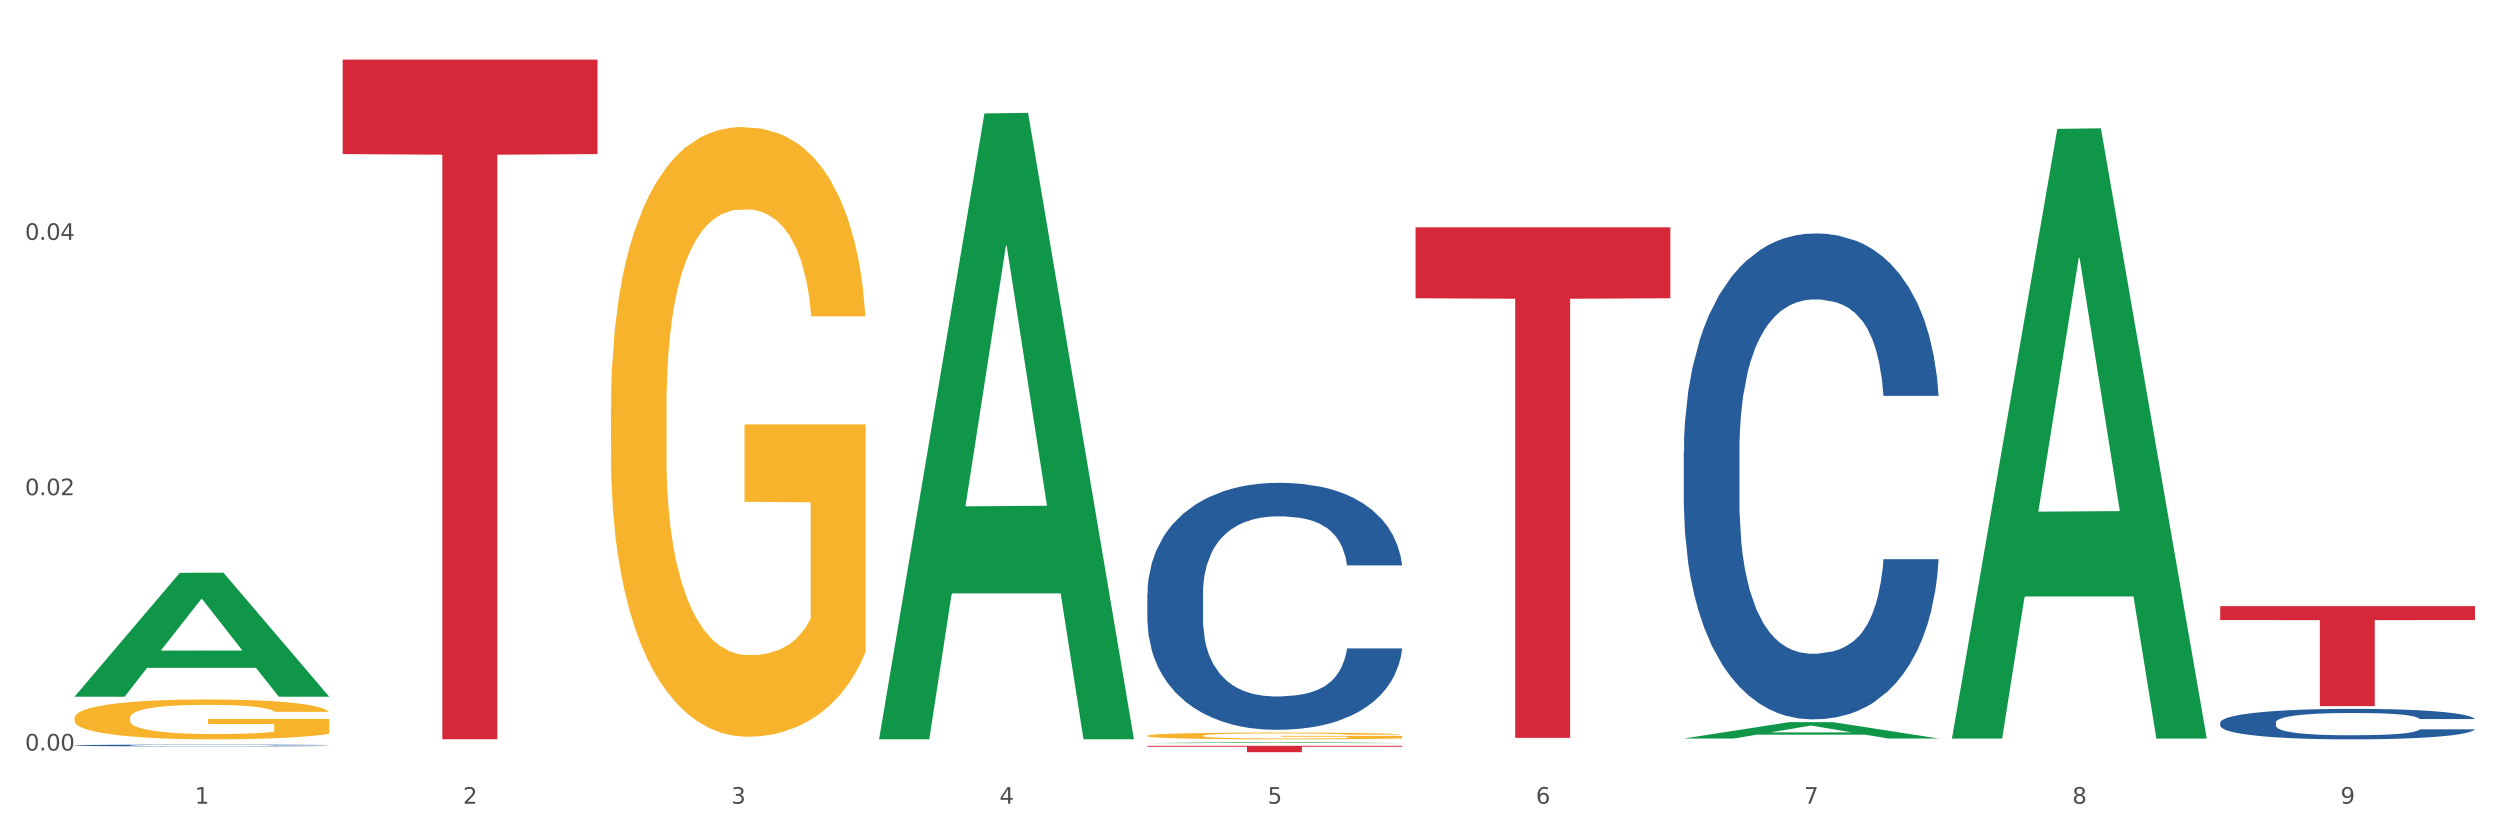 <?xml version="1.0" encoding="utf-8" standalone="no"?>
<!DOCTYPE svg PUBLIC "-//W3C//DTD SVG 1.1//EN"
  "http://www.w3.org/Graphics/SVG/1.1/DTD/svg11.dtd">
<svg xmlns:xlink="http://www.w3.org/1999/xlink" width="1080pt" height="360pt" viewBox="0 0 1080 360" xmlns="http://www.w3.org/2000/svg" version="1.1">
 <rect x="0" y="0" width="1080" height="360" fill="#333333" stroke="none"/>
 <defs>
  <style type="text/css">*{stroke-linejoin: round; stroke-linecap: butt}</style>
 </defs>
 <g id="figure_1">
  <g id="patch_1">
   <path d="M 0 360 
L 1080 360 
L 1080 0 
L 0 0 
z
" style="fill: #ffffff; stroke: #ffffff; stroke-linejoin: miter"/>
  </g>
  <g id="axes_1">
   <g id="matplotlib.axis_1">
    <g id="xtick_1">
     <g id="text_1">
      <!-- 1 -->
      <g style="fill: #4d4d4d" transform="translate(84.159 347.204) scale(0.096 -0.096)">
       <defs>
        <path id="DejaVuSans-31" d="M 794 531 
L 1825 531 
L 1825 4091 
L 703 3866 
L 703 4441 
L 1819 4666 
L 2450 4666 
L 2450 531 
L 3481 531 
L 3481 0 
L 794 0 
L 794 531 
z
" transform="scale(0.016)"/>
       </defs>
       <use xlink:href="#DejaVuSans-31"/>
      </g>
     </g>
    </g>
    <g id="xtick_2">
     <g id="text_2">
      <!-- 2 -->
      <g style="fill: #4d4d4d" transform="translate(200.027 347.204) scale(0.096 -0.096)">
       <defs>
        <path id="DejaVuSans-32" d="M 1228 531 
L 3431 531 
L 3431 0 
L 469 0 
L 469 531 
Q 828 903 1448 1529 
Q 2069 2156 2228 2338 
Q 2531 2678 2651 2914 
Q 2772 3150 2772 3378 
Q 2772 3750 2511 3984 
Q 2250 4219 1831 4219 
Q 1534 4219 1204 4116 
Q 875 4013 500 3803 
L 500 4441 
Q 881 4594 1212 4672 
Q 1544 4750 1819 4750 
Q 2544 4750 2975 4387 
Q 3406 4025 3406 3419 
Q 3406 3131 3298 2873 
Q 3191 2616 2906 2266 
Q 2828 2175 2409 1742 
Q 1991 1309 1228 531 
z
" transform="scale(0.016)"/>
       </defs>
       <use xlink:href="#DejaVuSans-32"/>
      </g>
     </g>
    </g>
    <g id="xtick_3">
     <g id="text_3">
      <!-- 3 -->
      <g style="fill: #4d4d4d" transform="translate(315.896 347.204) scale(0.096 -0.096)">
       <defs>
        <path id="DejaVuSans-33" d="M 2597 2516 
Q 3050 2419 3304 2112 
Q 3559 1806 3559 1356 
Q 3559 666 3084 287 
Q 2609 -91 1734 -91 
Q 1441 -91 1130 -33 
Q 819 25 488 141 
L 488 750 
Q 750 597 1062 519 
Q 1375 441 1716 441 
Q 2309 441 2620 675 
Q 2931 909 2931 1356 
Q 2931 1769 2642 2001 
Q 2353 2234 1838 2234 
L 1294 2234 
L 1294 2753 
L 1863 2753 
Q 2328 2753 2575 2939 
Q 2822 3125 2822 3475 
Q 2822 3834 2567 4026 
Q 2313 4219 1838 4219 
Q 1578 4219 1281 4162 
Q 984 4106 628 3988 
L 628 4550 
Q 988 4650 1302 4700 
Q 1616 4750 1894 4750 
Q 2613 4750 3031 4423 
Q 3450 4097 3450 3541 
Q 3450 3153 3228 2886 
Q 3006 2619 2597 2516 
z
" transform="scale(0.016)"/>
       </defs>
       <use xlink:href="#DejaVuSans-33"/>
      </g>
     </g>
    </g>
    <g id="xtick_4">
     <g id="text_4">
      <!-- 4 -->
      <g style="fill: #4d4d4d" transform="translate(431.765 347.204) scale(0.096 -0.096)">
       <defs>
        <path id="DejaVuSans-34" d="M 2419 4116 
L 825 1625 
L 2419 1625 
L 2419 4116 
z
M 2253 4666 
L 3047 4666 
L 3047 1625 
L 3713 1625 
L 3713 1100 
L 3047 1100 
L 3047 0 
L 2419 0 
L 2419 1100 
L 313 1100 
L 313 1709 
L 2253 4666 
z
" transform="scale(0.016)"/>
       </defs>
       <use xlink:href="#DejaVuSans-34"/>
      </g>
     </g>
    </g>
    <g id="xtick_5">
     <g id="text_5">
      <!-- 5 -->
      <g style="fill: #4d4d4d" transform="translate(547.634 347.204) scale(0.096 -0.096)">
       <defs>
        <path id="DejaVuSans-35" d="M 691 4666 
L 3169 4666 
L 3169 4134 
L 1269 4134 
L 1269 2991 
Q 1406 3038 1543 3061 
Q 1681 3084 1819 3084 
Q 2600 3084 3056 2656 
Q 3513 2228 3513 1497 
Q 3513 744 3044 326 
Q 2575 -91 1722 -91 
Q 1428 -91 1123 -41 
Q 819 9 494 109 
L 494 744 
Q 775 591 1075 516 
Q 1375 441 1709 441 
Q 2250 441 2565 725 
Q 2881 1009 2881 1497 
Q 2881 1984 2565 2268 
Q 2250 2553 1709 2553 
Q 1456 2553 1204 2497 
Q 953 2441 691 2322 
L 691 4666 
z
" transform="scale(0.016)"/>
       </defs>
       <use xlink:href="#DejaVuSans-35"/>
      </g>
     </g>
    </g>
    <g id="xtick_6">
     <g id="text_6">
      <!-- 6 -->
      <g style="fill: #4d4d4d" transform="translate(663.502 347.204) scale(0.096 -0.096)">
       <defs>
        <path id="DejaVuSans-36" d="M 2113 2584 
Q 1688 2584 1439 2293 
Q 1191 2003 1191 1497 
Q 1191 994 1439 701 
Q 1688 409 2113 409 
Q 2538 409 2786 701 
Q 3034 994 3034 1497 
Q 3034 2003 2786 2293 
Q 2538 2584 2113 2584 
z
M 3366 4563 
L 3366 3988 
Q 3128 4100 2886 4159 
Q 2644 4219 2406 4219 
Q 1781 4219 1451 3797 
Q 1122 3375 1075 2522 
Q 1259 2794 1537 2939 
Q 1816 3084 2150 3084 
Q 2853 3084 3261 2657 
Q 3669 2231 3669 1497 
Q 3669 778 3244 343 
Q 2819 -91 2113 -91 
Q 1303 -91 875 529 
Q 447 1150 447 2328 
Q 447 3434 972 4092 
Q 1497 4750 2381 4750 
Q 2619 4750 2861 4703 
Q 3103 4656 3366 4563 
z
" transform="scale(0.016)"/>
       </defs>
       <use xlink:href="#DejaVuSans-36"/>
      </g>
     </g>
    </g>
    <g id="xtick_7">
     <g id="text_7">
      <!-- 7 -->
      <g style="fill: #4d4d4d" transform="translate(779.371 347.204) scale(0.096 -0.096)">
       <defs>
        <path id="DejaVuSans-37" d="M 525 4666 
L 3525 4666 
L 3525 4397 
L 1831 0 
L 1172 0 
L 2766 4134 
L 525 4134 
L 525 4666 
z
" transform="scale(0.016)"/>
       </defs>
       <use xlink:href="#DejaVuSans-37"/>
      </g>
     </g>
    </g>
    <g id="xtick_8">
     <g id="text_8">
      <!-- 8 -->
      <g style="fill: #4d4d4d" transform="translate(895.24 347.204) scale(0.096 -0.096)">
       <defs>
        <path id="DejaVuSans-38" d="M 2034 2216 
Q 1584 2216 1326 1975 
Q 1069 1734 1069 1313 
Q 1069 891 1326 650 
Q 1584 409 2034 409 
Q 2484 409 2743 651 
Q 3003 894 3003 1313 
Q 3003 1734 2745 1975 
Q 2488 2216 2034 2216 
z
M 1403 2484 
Q 997 2584 770 2862 
Q 544 3141 544 3541 
Q 544 4100 942 4425 
Q 1341 4750 2034 4750 
Q 2731 4750 3128 4425 
Q 3525 4100 3525 3541 
Q 3525 3141 3298 2862 
Q 3072 2584 2669 2484 
Q 3125 2378 3379 2068 
Q 3634 1759 3634 1313 
Q 3634 634 3220 271 
Q 2806 -91 2034 -91 
Q 1263 -91 848 271 
Q 434 634 434 1313 
Q 434 1759 690 2068 
Q 947 2378 1403 2484 
z
M 1172 3481 
Q 1172 3119 1398 2916 
Q 1625 2713 2034 2713 
Q 2441 2713 2670 2916 
Q 2900 3119 2900 3481 
Q 2900 3844 2670 4047 
Q 2441 4250 2034 4250 
Q 1625 4250 1398 4047 
Q 1172 3844 1172 3481 
z
" transform="scale(0.016)"/>
       </defs>
       <use xlink:href="#DejaVuSans-38"/>
      </g>
     </g>
    </g>
    <g id="xtick_9">
     <g id="text_9">
      <!-- 9 -->
      <g style="fill: #4d4d4d" transform="translate(1011.108 347.204) scale(0.096 -0.096)">
       <defs>
        <path id="DejaVuSans-39" d="M 703 97 
L 703 672 
Q 941 559 1184 500 
Q 1428 441 1663 441 
Q 2288 441 2617 861 
Q 2947 1281 2994 2138 
Q 2813 1869 2534 1725 
Q 2256 1581 1919 1581 
Q 1219 1581 811 2004 
Q 403 2428 403 3163 
Q 403 3881 828 4315 
Q 1253 4750 1959 4750 
Q 2769 4750 3195 4129 
Q 3622 3509 3622 2328 
Q 3622 1225 3098 567 
Q 2575 -91 1691 -91 
Q 1453 -91 1209 -44 
Q 966 3 703 97 
z
M 1959 2075 
Q 2384 2075 2632 2365 
Q 2881 2656 2881 3163 
Q 2881 3666 2632 3958 
Q 2384 4250 1959 4250 
Q 1534 4250 1286 3958 
Q 1038 3666 1038 3163 
Q 1038 2656 1286 2365 
Q 1534 2075 1959 2075 
z
" transform="scale(0.016)"/>
       </defs>
       <use xlink:href="#DejaVuSans-39"/>
      </g>
     </g>
    </g>
    <g id="xtick_10"/>
    <g id="xtick_11"/>
    <g id="xtick_12"/>
    <g id="xtick_13"/>
    <g id="xtick_14"/>
    <g id="xtick_15"/>
    <g id="xtick_16"/>
    <g id="xtick_17"/>
   </g>
   <g id="matplotlib.axis_2">
    <g id="ytick_1">
     <g id="text_10">
      <!-- 0.00 -->
      <g style="fill: #4d4d4d" transform="translate(10.8 324.231) scale(0.096 -0.096)">
       <defs>
        <path id="DejaVuSans-30" d="M 2034 4250 
Q 1547 4250 1301 3770 
Q 1056 3291 1056 2328 
Q 1056 1369 1301 889 
Q 1547 409 2034 409 
Q 2525 409 2770 889 
Q 3016 1369 3016 2328 
Q 3016 3291 2770 3770 
Q 2525 4250 2034 4250 
z
M 2034 4750 
Q 2819 4750 3233 4129 
Q 3647 3509 3647 2328 
Q 3647 1150 3233 529 
Q 2819 -91 2034 -91 
Q 1250 -91 836 529 
Q 422 1150 422 2328 
Q 422 3509 836 4129 
Q 1250 4750 2034 4750 
z
" transform="scale(0.016)"/>
        <path id="DejaVuSans-2e" d="M 684 794 
L 1344 794 
L 1344 0 
L 684 0 
L 684 794 
z
" transform="scale(0.016)"/>
       </defs>
       <use xlink:href="#DejaVuSans-30"/>
       <use xlink:href="#DejaVuSans-2e" transform="translate(63.623 0)"/>
       <use xlink:href="#DejaVuSans-30" transform="translate(95.41 0)"/>
       <use xlink:href="#DejaVuSans-30" transform="translate(159.033 0)"/>
      </g>
     </g>
    </g>
    <g id="ytick_2">
     <g id="text_11">
      <!-- 0.02 -->
      <g style="fill: #4d4d4d" transform="translate(10.8 213.931) scale(0.096 -0.096)">
       <use xlink:href="#DejaVuSans-30"/>
       <use xlink:href="#DejaVuSans-2e" transform="translate(63.623 0)"/>
       <use xlink:href="#DejaVuSans-30" transform="translate(95.41 0)"/>
       <use xlink:href="#DejaVuSans-32" transform="translate(159.033 0)"/>
      </g>
     </g>
    </g>
    <g id="ytick_3">
     <g id="text_12">
      <!-- 0.04 -->
      <g style="fill: #4d4d4d" transform="translate(10.8 103.631) scale(0.096 -0.096)">
       <use xlink:href="#DejaVuSans-30"/>
       <use xlink:href="#DejaVuSans-2e" transform="translate(63.623 0)"/>
       <use xlink:href="#DejaVuSans-30" transform="translate(95.41 0)"/>
       <use xlink:href="#DejaVuSans-34" transform="translate(159.033 0)"/>
      </g>
     </g>
    </g>
    <g id="ytick_4"/>
    <g id="ytick_5"/>
    <g id="ytick_6"/>
   </g>
   <g id="PolyCollection_1">
    <path d="M 32.175 300.899 
L 32.288 300.849 
L 77.68 247.443 
L 96.518 247.393 
L 142.25 301 
L 120.462 301 
L 110.589 288.517 
L 63.722 288.517 
L 63.382 288.718 
L 53.85 301 
L 32.175 301 
L 32.175 300.899 
L 69.623 281.067 
L 104.689 281.017 
L 87.326 258.819 
L 87.099 258.718 
L 86.872 258.869 
L 69.51 281.017 
L 69.623 281.067 
L 32.175 300.899 
z
" clip-path="url(#pefb852a1c0)" style="fill: #109648"/>
    <path d="M 148.044 25.759 
L 258.119 25.759 
L 258.119 66.563 
L 214.819 66.838 
L 214.819 319.376 
L 191.083 319.376 
L 191.083 66.838 
L 148.044 66.563 
L 148.044 26.035 
L 148.044 25.759 
z
" clip-path="url(#pefb852a1c0)" style="fill: #d62839"/>
    <path d="M 32.175 322.018 
L 32.305 322.017 
L 32.305 321.997 
L 32.695 321.97 
L 34.127 321.92 
L 35.948 321.882 
L 39.071 321.838 
L 40.762 321.82 
L 42.974 321.799 
L 47.528 321.765 
L 52.733 321.737 
L 56.376 321.721 
L 59.108 321.711 
L 65.224 321.693 
L 68.737 321.685 
L 72.38 321.679 
L 75.503 321.675 
L 80.707 321.67 
L 84.871 321.668 
L 89.685 321.667 
L 93.718 321.668 
L 99.053 321.67 
L 106.86 321.679 
L 109.852 321.684 
L 113.886 321.693 
L 118.049 321.704 
L 121.432 321.715 
L 125.336 321.732 
L 129.369 321.753 
L 133.273 321.78 
L 136.005 321.805 
L 138.217 321.832 
L 140.168 321.864 
L 141.6 321.899 
L 142.25 321.928 
L 118.44 321.928 
L 117.789 321.902 
L 116.488 321.873 
L 115.187 321.854 
L 113.756 321.838 
L 111.544 321.82 
L 109.592 321.809 
L 106.339 321.795 
L 103.347 321.787 
L 100.874 321.782 
L 97.882 321.777 
L 91.506 321.773 
L 86.952 321.773 
L 84.09 321.775 
L 80.577 321.778 
L 77.584 321.783 
L 74.071 321.792 
L 71.339 321.801 
L 68.607 321.813 
L 67.045 321.822 
L 64.703 321.837 
L 63.142 321.85 
L 61.06 321.872 
L 59.889 321.888 
L 57.807 321.929 
L 56.896 321.959 
L 56.506 321.979 
L 56.246 322.002 
L 56.246 322.113 
L 57.027 322.163 
L 57.677 322.185 
L 58.718 322.209 
L 60.67 322.24 
L 63.532 322.271 
L 66.525 322.293 
L 68.997 322.307 
L 71.339 322.317 
L 73.681 322.325 
L 76.543 322.332 
L 78.885 322.336 
L 82.398 322.34 
L 86.562 322.342 
L 89.815 322.342 
L 96.451 322.339 
L 99.443 322.335 
L 102.306 322.33 
L 105.428 322.322 
L 107.901 322.314 
L 109.332 322.307 
L 111.674 322.294 
L 113.495 322.28 
L 115.057 322.263 
L 116.098 322.249 
L 117.269 322.228 
L 118.179 322.203 
L 118.44 322.19 
L 142.25 322.19 
L 141.73 322.216 
L 140.819 322.241 
L 138.997 322.275 
L 137.566 322.294 
L 135.354 322.317 
L 133.012 322.337 
L 129.759 322.359 
L 126.767 322.376 
L 123.644 322.39 
L 120.261 322.403 
L 114.146 322.421 
L 111.934 322.426 
L 107.25 322.434 
L 103.607 322.439 
L 98.272 322.444 
L 92.807 322.447 
L 87.083 322.448 
L 82.008 322.446 
L 76.413 322.442 
L 72.9 322.438 
L 68.997 322.432 
L 64.443 322.422 
L 60.149 322.409 
L 56.116 322.395 
L 52.342 322.379 
L 48.829 322.36 
L 44.275 322.33 
L 40.893 322.3 
L 38.42 322.272 
L 36.729 322.248 
L 35.037 322.218 
L 34.127 322.198 
L 32.695 322.148 
L 32.175 322.101 
L 32.175 322.018 
z
" clip-path="url(#pefb852a1c0)" style="fill: #255c99"/>
    <path d="M 495.65 256.52 
L 495.78 256.422 
L 495.78 253.694 
L 496.17 249.991 
L 497.602 243.169 
L 499.423 238.004 
L 502.546 231.962 
L 504.237 229.429 
L 506.449 226.603 
L 511.003 222.022 
L 516.208 218.124 
L 519.851 215.98 
L 522.583 214.616 
L 528.698 212.18 
L 532.212 211.108 
L 535.855 210.231 
L 538.977 209.646 
L 544.182 208.964 
L 548.345 208.672 
L 553.16 208.574 
L 557.193 208.672 
L 562.528 209.061 
L 570.335 210.231 
L 573.327 210.913 
L 577.361 212.082 
L 581.524 213.642 
L 584.907 215.201 
L 588.81 217.442 
L 592.844 220.366 
L 596.747 224.069 
L 599.48 227.48 
L 601.692 231.085 
L 603.643 235.471 
L 605.075 240.246 
L 605.725 244.241 
L 581.915 244.241 
L 581.264 240.635 
L 579.963 236.737 
L 578.662 234.106 
L 577.23 231.962 
L 575.019 229.526 
L 573.067 227.967 
L 569.814 226.115 
L 566.821 224.946 
L 564.349 224.264 
L 561.357 223.679 
L 554.981 223.094 
L 550.427 223.094 
L 547.565 223.289 
L 544.052 223.776 
L 541.059 224.459 
L 537.546 225.628 
L 534.814 226.895 
L 532.081 228.552 
L 530.52 229.721 
L 528.178 231.865 
L 526.617 233.619 
L 524.535 236.64 
L 523.364 238.784 
L 521.282 244.339 
L 520.371 248.431 
L 519.981 251.258 
L 519.721 254.376 
L 519.721 269.578 
L 520.501 276.4 
L 521.152 279.323 
L 522.193 282.637 
L 524.145 286.924 
L 527.007 291.115 
L 530 294.136 
L 532.472 295.987 
L 534.814 297.352 
L 537.156 298.424 
L 540.018 299.398 
L 542.36 299.983 
L 545.873 300.568 
L 550.037 300.86 
L 553.29 300.86 
L 559.925 300.373 
L 562.918 299.885 
L 565.781 299.203 
L 568.903 298.131 
L 571.375 296.962 
L 572.807 296.085 
L 575.149 294.233 
L 576.97 292.284 
L 578.532 290.043 
L 579.573 288.094 
L 580.744 285.17 
L 581.654 281.857 
L 581.915 280.103 
L 605.725 280.103 
L 605.205 283.611 
L 604.294 287.022 
L 602.472 291.602 
L 601.041 294.233 
L 598.829 297.449 
L 596.487 300.178 
L 593.234 303.199 
L 590.242 305.44 
L 587.119 307.389 
L 583.736 309.143 
L 577.621 311.579 
L 575.409 312.262 
L 570.725 313.431 
L 567.082 314.113 
L 561.747 314.795 
L 556.282 315.185 
L 550.557 315.283 
L 545.483 315.088 
L 539.888 314.503 
L 536.375 313.918 
L 532.472 313.041 
L 527.918 311.677 
L 523.624 310.02 
L 519.591 308.071 
L 515.817 305.83 
L 512.304 303.296 
L 507.75 299.106 
L 504.367 295.013 
L 501.895 291.212 
L 500.204 287.996 
L 498.512 283.903 
L 497.602 281.077 
L 496.17 274.256 
L 495.65 267.922 
L 495.65 256.52 
z
" clip-path="url(#pefb852a1c0)" style="fill: #255c99"/>
    <path d="M 727.387 195.172 
L 727.517 194.98 
L 727.517 189.612 
L 727.908 182.326 
L 729.339 168.905 
L 731.161 158.744 
L 734.283 146.857 
L 735.975 141.872 
L 738.187 136.312 
L 742.741 127.3 
L 747.945 119.631 
L 751.588 115.413 
L 754.321 112.729 
L 760.436 107.936 
L 763.949 105.827 
L 767.592 104.101 
L 770.715 102.951 
L 775.919 101.609 
L 780.083 101.034 
L 784.897 100.842 
L 788.931 101.034 
L 794.265 101.8 
L 802.072 104.101 
L 805.065 105.443 
L 809.098 107.744 
L 813.262 110.812 
L 816.645 113.879 
L 820.548 118.289 
L 824.581 124.041 
L 828.485 131.327 
L 831.217 138.037 
L 833.429 145.131 
L 835.381 153.759 
L 836.812 163.153 
L 837.463 171.014 
L 813.652 171.014 
L 813.001 163.92 
L 811.7 156.251 
L 810.399 151.075 
L 808.968 146.857 
L 806.756 142.063 
L 804.804 138.996 
L 801.551 135.353 
L 798.559 133.052 
L 796.087 131.71 
L 793.094 130.56 
L 786.719 129.409 
L 782.165 129.409 
L 779.302 129.793 
L 775.789 130.751 
L 772.797 132.094 
L 769.284 134.394 
L 766.551 136.887 
L 763.819 140.146 
L 762.257 142.447 
L 759.915 146.665 
L 758.354 150.116 
L 756.272 156.06 
L 755.101 160.278 
L 753.019 171.206 
L 752.109 179.259 
L 751.718 184.819 
L 751.458 190.954 
L 751.458 220.864 
L 752.239 234.285 
L 752.889 240.036 
L 753.93 246.555 
L 755.882 254.991 
L 758.744 263.236 
L 761.737 269.179 
L 764.209 272.822 
L 766.551 275.506 
L 768.893 277.615 
L 771.756 279.532 
L 774.098 280.683 
L 777.611 281.833 
L 781.774 282.408 
L 785.027 282.408 
L 791.663 281.45 
L 794.656 280.491 
L 797.518 279.149 
L 800.641 277.04 
L 803.113 274.739 
L 804.544 273.014 
L 806.886 269.371 
L 808.708 265.536 
L 810.269 261.127 
L 811.31 257.292 
L 812.481 251.54 
L 813.392 245.021 
L 813.652 241.57 
L 837.463 241.57 
L 836.942 248.472 
L 836.031 255.183 
L 834.21 264.194 
L 832.779 269.371 
L 830.567 275.698 
L 828.225 281.066 
L 824.972 287.01 
L 821.979 291.42 
L 818.856 295.254 
L 815.474 298.705 
L 809.358 303.498 
L 807.146 304.841 
L 802.462 307.141 
L 798.819 308.483 
L 793.485 309.825 
L 788.02 310.592 
L 782.295 310.784 
L 777.22 310.401 
L 771.626 309.25 
L 768.113 308.1 
L 764.209 306.374 
L 759.655 303.69 
L 755.362 300.431 
L 751.328 296.596 
L 747.555 292.186 
L 744.042 287.202 
L 739.488 278.957 
L 736.105 270.905 
L 733.633 263.427 
L 731.941 257.1 
L 730.25 249.048 
L 729.339 243.488 
L 727.908 230.067 
L 727.387 217.604 
L 727.387 195.172 
z
" clip-path="url(#pefb852a1c0)" style="fill: #255c99"/>
    <path d="M 959.125 312.147 
L 959.255 312.135 
L 959.255 311.798 
L 959.645 311.34 
L 961.076 310.498 
L 962.898 309.86 
L 966.021 309.114 
L 967.712 308.801 
L 969.924 308.452 
L 974.478 307.886 
L 979.683 307.405 
L 983.326 307.14 
L 986.058 306.971 
L 992.173 306.671 
L 995.686 306.538 
L 999.33 306.43 
L 1002.452 306.358 
L 1007.657 306.273 
L 1011.82 306.237 
L 1016.635 306.225 
L 1020.668 306.237 
L 1026.003 306.285 
L 1033.809 306.43 
L 1036.802 306.514 
L 1040.835 306.658 
L 1044.999 306.851 
L 1048.382 307.044 
L 1052.285 307.32 
L 1056.319 307.682 
L 1060.222 308.139 
L 1062.955 308.56 
L 1065.167 309.005 
L 1067.118 309.547 
L 1068.549 310.137 
L 1069.2 310.63 
L 1045.389 310.63 
L 1044.739 310.185 
L 1043.438 309.703 
L 1042.137 309.379 
L 1040.705 309.114 
L 1038.493 308.813 
L 1036.542 308.62 
L 1033.289 308.392 
L 1030.296 308.247 
L 1027.824 308.163 
L 1024.832 308.091 
L 1018.456 308.019 
L 1013.902 308.019 
L 1011.04 308.043 
L 1007.527 308.103 
L 1004.534 308.187 
L 1001.021 308.331 
L 998.289 308.488 
L 995.556 308.692 
L 993.995 308.837 
L 991.653 309.102 
L 990.092 309.318 
L 988.01 309.691 
L 986.839 309.956 
L 984.757 310.642 
L 983.846 311.148 
L 983.456 311.497 
L 983.196 311.882 
L 983.196 313.759 
L 983.976 314.602 
L 984.627 314.963 
L 985.668 315.372 
L 987.619 315.902 
L 990.482 316.419 
L 993.474 316.792 
L 995.947 317.021 
L 998.289 317.19 
L 1000.631 317.322 
L 1003.493 317.442 
L 1005.835 317.515 
L 1009.348 317.587 
L 1013.512 317.623 
L 1016.765 317.623 
L 1023.4 317.563 
L 1026.393 317.503 
L 1029.255 317.418 
L 1032.378 317.286 
L 1034.85 317.141 
L 1036.282 317.033 
L 1038.624 316.804 
L 1040.445 316.564 
L 1042.006 316.287 
L 1043.047 316.046 
L 1044.218 315.685 
L 1045.129 315.276 
L 1045.389 315.059 
L 1069.2 315.059 
L 1068.68 315.493 
L 1067.769 315.914 
L 1065.947 316.48 
L 1064.516 316.804 
L 1062.304 317.202 
L 1059.962 317.539 
L 1056.709 317.912 
L 1053.717 318.189 
L 1050.594 318.429 
L 1047.211 318.646 
L 1041.096 318.947 
L 1038.884 319.031 
L 1034.2 319.175 
L 1030.557 319.26 
L 1025.222 319.344 
L 1019.757 319.392 
L 1014.032 319.404 
L 1008.958 319.38 
L 1003.363 319.308 
L 999.85 319.236 
L 995.947 319.127 
L 991.393 318.959 
L 987.099 318.754 
L 983.065 318.514 
L 979.292 318.237 
L 975.779 317.924 
L 971.225 317.406 
L 967.842 316.901 
L 965.37 316.431 
L 963.679 316.034 
L 961.987 315.529 
L 961.076 315.18 
L 959.645 314.337 
L 959.125 313.555 
L 959.125 312.147 
z
" clip-path="url(#pefb852a1c0)" style="fill: #255c99"/>
    <path d="M 959.125 261.858 
L 1069.2 261.858 
L 1069.2 267.859 
L 1025.9 267.9 
L 1025.9 305.046 
L 1002.164 305.046 
L 1002.164 267.9 
L 959.125 267.859 
L 959.125 261.898 
L 959.125 261.858 
z
" clip-path="url(#pefb852a1c0)" style="fill: #d62839"/>
    <path d="M 495.65 322.199 
L 605.725 322.199 
L 605.725 322.581 
L 562.425 322.584 
L 562.425 324.95 
L 538.689 324.95 
L 538.689 322.584 
L 495.65 322.581 
L 495.65 322.201 
L 495.65 322.199 
z
" clip-path="url(#pefb852a1c0)" style="fill: #d62839"/>
    <path d="M 495.65 317.821 
L 495.78 317.819 
L 495.78 317.722 
L 496.04 317.639 
L 497.339 317.437 
L 499.289 317.271 
L 500.718 317.182 
L 502.148 317.109 
L 503.837 317.037 
L 505.917 316.962 
L 509.685 316.851 
L 512.025 316.795 
L 514.884 316.736 
L 520.082 316.65 
L 523.851 316.602 
L 527.75 316.561 
L 534.118 316.513 
L 538.276 316.491 
L 542.695 316.475 
L 548.023 316.465 
L 552.052 316.462 
L 560.889 316.47 
L 568.427 316.494 
L 572.066 316.513 
L 576.744 316.545 
L 579.214 316.567 
L 583.242 316.61 
L 587.401 316.666 
L 590.26 316.714 
L 594.549 316.806 
L 597.798 316.897 
L 600.787 317.01 
L 602.346 317.088 
L 603.516 317.16 
L 604.556 317.244 
L 605.595 317.375 
L 582.203 317.375 
L 581.293 317.281 
L 579.863 317.193 
L 577.784 317.107 
L 575.965 317.053 
L 572.846 316.986 
L 569.986 316.943 
L 566.997 316.911 
L 563.359 316.884 
L 560.499 316.87 
L 556.471 316.86 
L 548.543 316.862 
L 543.215 316.884 
L 539.576 316.911 
L 537.237 316.935 
L 535.157 316.962 
L 532.818 316.999 
L 530.089 317.056 
L 528.14 317.107 
L 526.19 317.171 
L 524.631 317.236 
L 523.201 317.311 
L 522.032 317.392 
L 521.122 317.475 
L 520.342 317.577 
L 519.692 317.746 
L 519.692 318.114 
L 519.952 318.198 
L 520.602 318.308 
L 521.382 318.391 
L 522.681 318.491 
L 523.851 318.558 
L 526.06 318.654 
L 528.529 318.735 
L 530.479 318.786 
L 532.428 318.829 
L 535.807 318.888 
L 539.576 318.937 
L 542.825 318.966 
L 547.244 318.993 
L 550.233 319.004 
L 552.832 319.009 
L 559.2 319.009 
L 563.748 319.001 
L 568.817 318.982 
L 572.716 318.958 
L 575.965 318.929 
L 579.603 318.88 
L 581.943 318.835 
L 581.943 318.273 
L 553.352 318.27 
L 553.352 317.897 
L 605.725 317.897 
L 605.725 318.993 
L 603.516 319.049 
L 601.047 319.101 
L 598.447 319.146 
L 594.549 319.203 
L 589.87 319.256 
L 585.711 319.294 
L 581.293 319.326 
L 576.094 319.356 
L 569.337 319.383 
L 565.178 319.393 
L 559.98 319.401 
L 553.871 319.404 
L 548.543 319.399 
L 543.345 319.385 
L 537.887 319.361 
L 532.558 319.326 
L 528.529 319.291 
L 524.501 319.248 
L 520.212 319.192 
L 516.833 319.138 
L 514.234 319.09 
L 511.375 319.028 
L 508.256 318.947 
L 505.917 318.875 
L 503.837 318.8 
L 501.628 318.703 
L 500.068 318.62 
L 498.509 318.515 
L 497.599 318.437 
L 496.56 318.316 
L 495.78 318.147 
L 495.65 317.821 
z
" clip-path="url(#pefb852a1c0)" style="fill: #f7b32b"/>
    <path d="M 263.912 176.597 
L 264.042 176.356 
L 264.042 167.696 
L 264.302 160.239 
L 265.602 142.196 
L 267.551 127.282 
L 268.981 119.343 
L 270.41 112.848 
L 272.1 106.353 
L 274.179 99.617 
L 277.948 89.754 
L 280.287 84.702 
L 283.146 79.41 
L 288.345 71.712 
L 292.114 67.382 
L 296.012 63.773 
L 302.38 59.443 
L 306.539 57.519 
L 310.958 56.076 
L 316.286 55.113 
L 320.315 54.873 
L 329.152 55.594 
L 336.689 57.759 
L 340.328 59.443 
L 345.007 62.33 
L 347.476 64.255 
L 351.505 68.104 
L 355.663 73.155 
L 358.523 77.485 
L 362.811 85.665 
L 366.06 93.844 
L 369.049 103.947 
L 370.609 110.923 
L 371.778 117.419 
L 372.818 124.876 
L 373.858 136.664 
L 350.465 136.664 
L 349.555 128.244 
L 348.126 120.305 
L 346.047 112.607 
L 344.227 107.796 
L 341.108 101.782 
L 338.249 97.933 
L 335.26 95.046 
L 331.621 92.641 
L 328.762 91.438 
L 324.733 90.476 
L 316.806 90.716 
L 311.477 92.641 
L 307.839 95.046 
L 305.499 97.211 
L 303.42 99.617 
L 301.081 102.985 
L 298.352 108.037 
L 296.402 112.607 
L 294.453 118.381 
L 292.893 124.154 
L 291.464 130.89 
L 290.294 138.107 
L 289.384 145.564 
L 288.605 154.706 
L 287.955 169.861 
L 287.955 202.818 
L 288.215 210.275 
L 288.865 220.138 
L 289.644 227.596 
L 290.944 236.496 
L 292.114 242.51 
L 294.323 251.171 
L 296.792 258.387 
L 298.741 262.958 
L 300.691 266.807 
L 304.07 272.099 
L 307.839 276.43 
L 311.088 279.076 
L 315.506 281.481 
L 318.495 282.444 
L 321.094 282.925 
L 327.462 282.925 
L 332.011 282.203 
L 337.079 280.519 
L 340.978 278.354 
L 344.227 275.708 
L 347.866 271.378 
L 350.205 267.288 
L 350.205 217.011 
L 321.614 216.77 
L 321.614 183.332 
L 373.988 183.332 
L 373.988 281.481 
L 371.778 286.533 
L 369.309 291.104 
L 366.71 295.193 
L 362.811 300.245 
L 358.133 305.056 
L 353.974 308.424 
L 349.555 311.311 
L 344.357 313.957 
L 337.599 316.363 
L 333.44 317.325 
L 328.242 318.047 
L 322.134 318.287 
L 316.806 317.806 
L 311.607 316.603 
L 306.149 314.438 
L 300.821 311.311 
L 296.792 308.184 
L 292.763 304.335 
L 288.475 299.283 
L 285.096 294.472 
L 282.497 290.142 
L 279.637 284.609 
L 276.518 277.392 
L 274.179 270.897 
L 272.1 264.161 
L 269.891 255.501 
L 268.331 248.043 
L 266.772 238.661 
L 265.862 231.685 
L 264.822 220.86 
L 264.042 205.705 
L 263.912 176.597 
z
" clip-path="url(#pefb852a1c0)" style="fill: #f7b32b"/>
    <path d="M 32.175 310.139 
L 32.305 310.123 
L 32.305 309.557 
L 32.565 309.069 
L 33.864 307.889 
L 35.814 306.914 
L 37.243 306.395 
L 38.673 305.97 
L 40.362 305.545 
L 42.442 305.105 
L 46.211 304.46 
L 48.55 304.13 
L 51.409 303.784 
L 56.607 303.28 
L 60.376 302.997 
L 64.275 302.761 
L 70.643 302.478 
L 74.802 302.352 
L 79.22 302.258 
L 84.548 302.195 
L 88.577 302.179 
L 97.414 302.226 
L 104.952 302.368 
L 108.591 302.478 
L 113.269 302.667 
L 115.739 302.793 
L 119.767 303.044 
L 123.926 303.375 
L 126.785 303.658 
L 131.074 304.193 
L 134.323 304.728 
L 137.312 305.388 
L 138.871 305.844 
L 140.041 306.269 
L 141.081 306.757 
L 142.12 307.528 
L 118.728 307.528 
L 117.818 306.977 
L 116.388 306.458 
L 114.309 305.954 
L 112.49 305.64 
L 109.371 305.247 
L 106.512 304.995 
L 103.522 304.806 
L 99.884 304.649 
L 97.025 304.57 
L 92.996 304.507 
L 85.068 304.523 
L 79.74 304.649 
L 76.101 304.806 
L 73.762 304.948 
L 71.683 305.105 
L 69.343 305.325 
L 66.614 305.656 
L 64.665 305.954 
L 62.715 306.332 
L 61.156 306.71 
L 59.726 307.15 
L 58.557 307.622 
L 57.647 308.11 
L 56.867 308.707 
L 56.217 309.698 
L 56.217 311.853 
L 56.477 312.341 
L 57.127 312.986 
L 57.907 313.474 
L 59.206 314.056 
L 60.376 314.449 
L 62.585 315.015 
L 65.055 315.487 
L 67.004 315.786 
L 68.953 316.038 
L 72.332 316.384 
L 76.101 316.667 
L 79.35 316.84 
L 83.769 316.997 
L 86.758 317.06 
L 89.357 317.092 
L 95.725 317.092 
L 100.274 317.045 
L 105.342 316.934 
L 109.241 316.793 
L 112.49 316.62 
L 116.129 316.337 
L 118.468 316.069 
L 118.468 312.782 
L 89.877 312.766 
L 89.877 310.579 
L 142.25 310.579 
L 142.25 316.997 
L 140.041 317.328 
L 137.572 317.627 
L 134.973 317.894 
L 131.074 318.224 
L 126.395 318.539 
L 122.237 318.759 
L 117.818 318.948 
L 112.62 319.121 
L 105.862 319.278 
L 101.703 319.341 
L 96.505 319.388 
L 90.397 319.404 
L 85.068 319.373 
L 79.87 319.294 
L 74.412 319.152 
L 69.083 318.948 
L 65.055 318.743 
L 61.026 318.492 
L 56.737 318.161 
L 53.358 317.847 
L 50.759 317.564 
L 47.9 317.202 
L 44.781 316.73 
L 42.442 316.305 
L 40.362 315.865 
L 38.153 315.298 
L 36.594 314.811 
L 35.034 314.197 
L 34.124 313.741 
L 33.085 313.033 
L 32.305 312.042 
L 32.175 310.139 
z
" clip-path="url(#pefb852a1c0)" style="fill: #f7b32b"/>
    <path d="M 611.519 98.208 
L 721.594 98.208 
L 721.594 128.856 
L 678.294 129.063 
L 678.294 318.752 
L 654.557 318.752 
L 654.557 129.063 
L 611.519 128.856 
L 611.519 98.415 
L 611.519 98.208 
z
" clip-path="url(#pefb852a1c0)" style="fill: #d62839"/>
    <path d="M 379.781 318.845 
L 379.895 318.591 
L 425.286 48.996 
L 444.124 48.742 
L 489.856 319.354 
L 468.068 319.354 
L 458.196 256.338 
L 411.328 256.338 
L 410.988 257.354 
L 401.456 319.354 
L 379.781 319.354 
L 379.781 318.845 
L 417.229 218.732 
L 452.295 218.478 
L 434.932 106.422 
L 434.705 105.914 
L 434.478 106.676 
L 417.116 218.478 
L 417.229 218.732 
L 379.781 318.845 
z
" clip-path="url(#pefb852a1c0)" style="fill: #109648"/>
    <path d="M 495.65 321.019 
L 495.763 321.018 
L 541.155 320.584 
L 559.993 320.583 
L 605.725 321.02 
L 583.937 321.02 
L 574.064 320.918 
L 527.197 320.918 
L 526.857 320.92 
L 517.324 321.02 
L 495.65 321.02 
L 495.65 321.019 
L 533.098 320.857 
L 568.163 320.857 
L 550.801 320.676 
L 550.574 320.676 
L 550.347 320.677 
L 532.985 320.857 
L 533.098 320.857 
L 495.65 321.019 
z
" clip-path="url(#pefb852a1c0)" style="fill: #109648"/>
    <path d="M 727.387 319.02 
L 727.501 319.013 
L 772.893 311.97 
L 791.73 311.963 
L 837.463 319.033 
L 815.674 319.033 
L 805.802 317.387 
L 758.935 317.387 
L 758.594 317.413 
L 749.062 319.033 
L 727.387 319.033 
L 727.387 319.02 
L 764.836 316.404 
L 799.901 316.398 
L 782.538 313.47 
L 782.311 313.457 
L 782.084 313.477 
L 764.722 316.398 
L 764.836 316.404 
L 727.387 319.02 
z
" clip-path="url(#pefb852a1c0)" style="fill: #109648"/>
    <path d="M 843.256 318.571 
L 843.369 318.324 
L 888.761 55.672 
L 907.599 55.425 
L 953.331 319.066 
L 931.543 319.066 
L 921.67 257.674 
L 874.803 257.674 
L 874.463 258.664 
L 864.931 319.066 
L 843.256 319.066 
L 843.256 318.571 
L 880.704 221.036 
L 915.77 220.789 
L 898.407 111.619 
L 898.18 111.124 
L 897.953 111.866 
L 880.591 220.789 
L 880.704 221.036 
L 843.256 318.571 
z
" clip-path="url(#pefb852a1c0)" style="fill: #109648"/>
   </g>
  </g>
 </g>
 <defs>
  <clipPath id="pefb852a1c0">
   <rect x="32.175" y="10.8" width="1037.025" height="329.109"/>
  </clipPath>
 </defs>
</svg>
